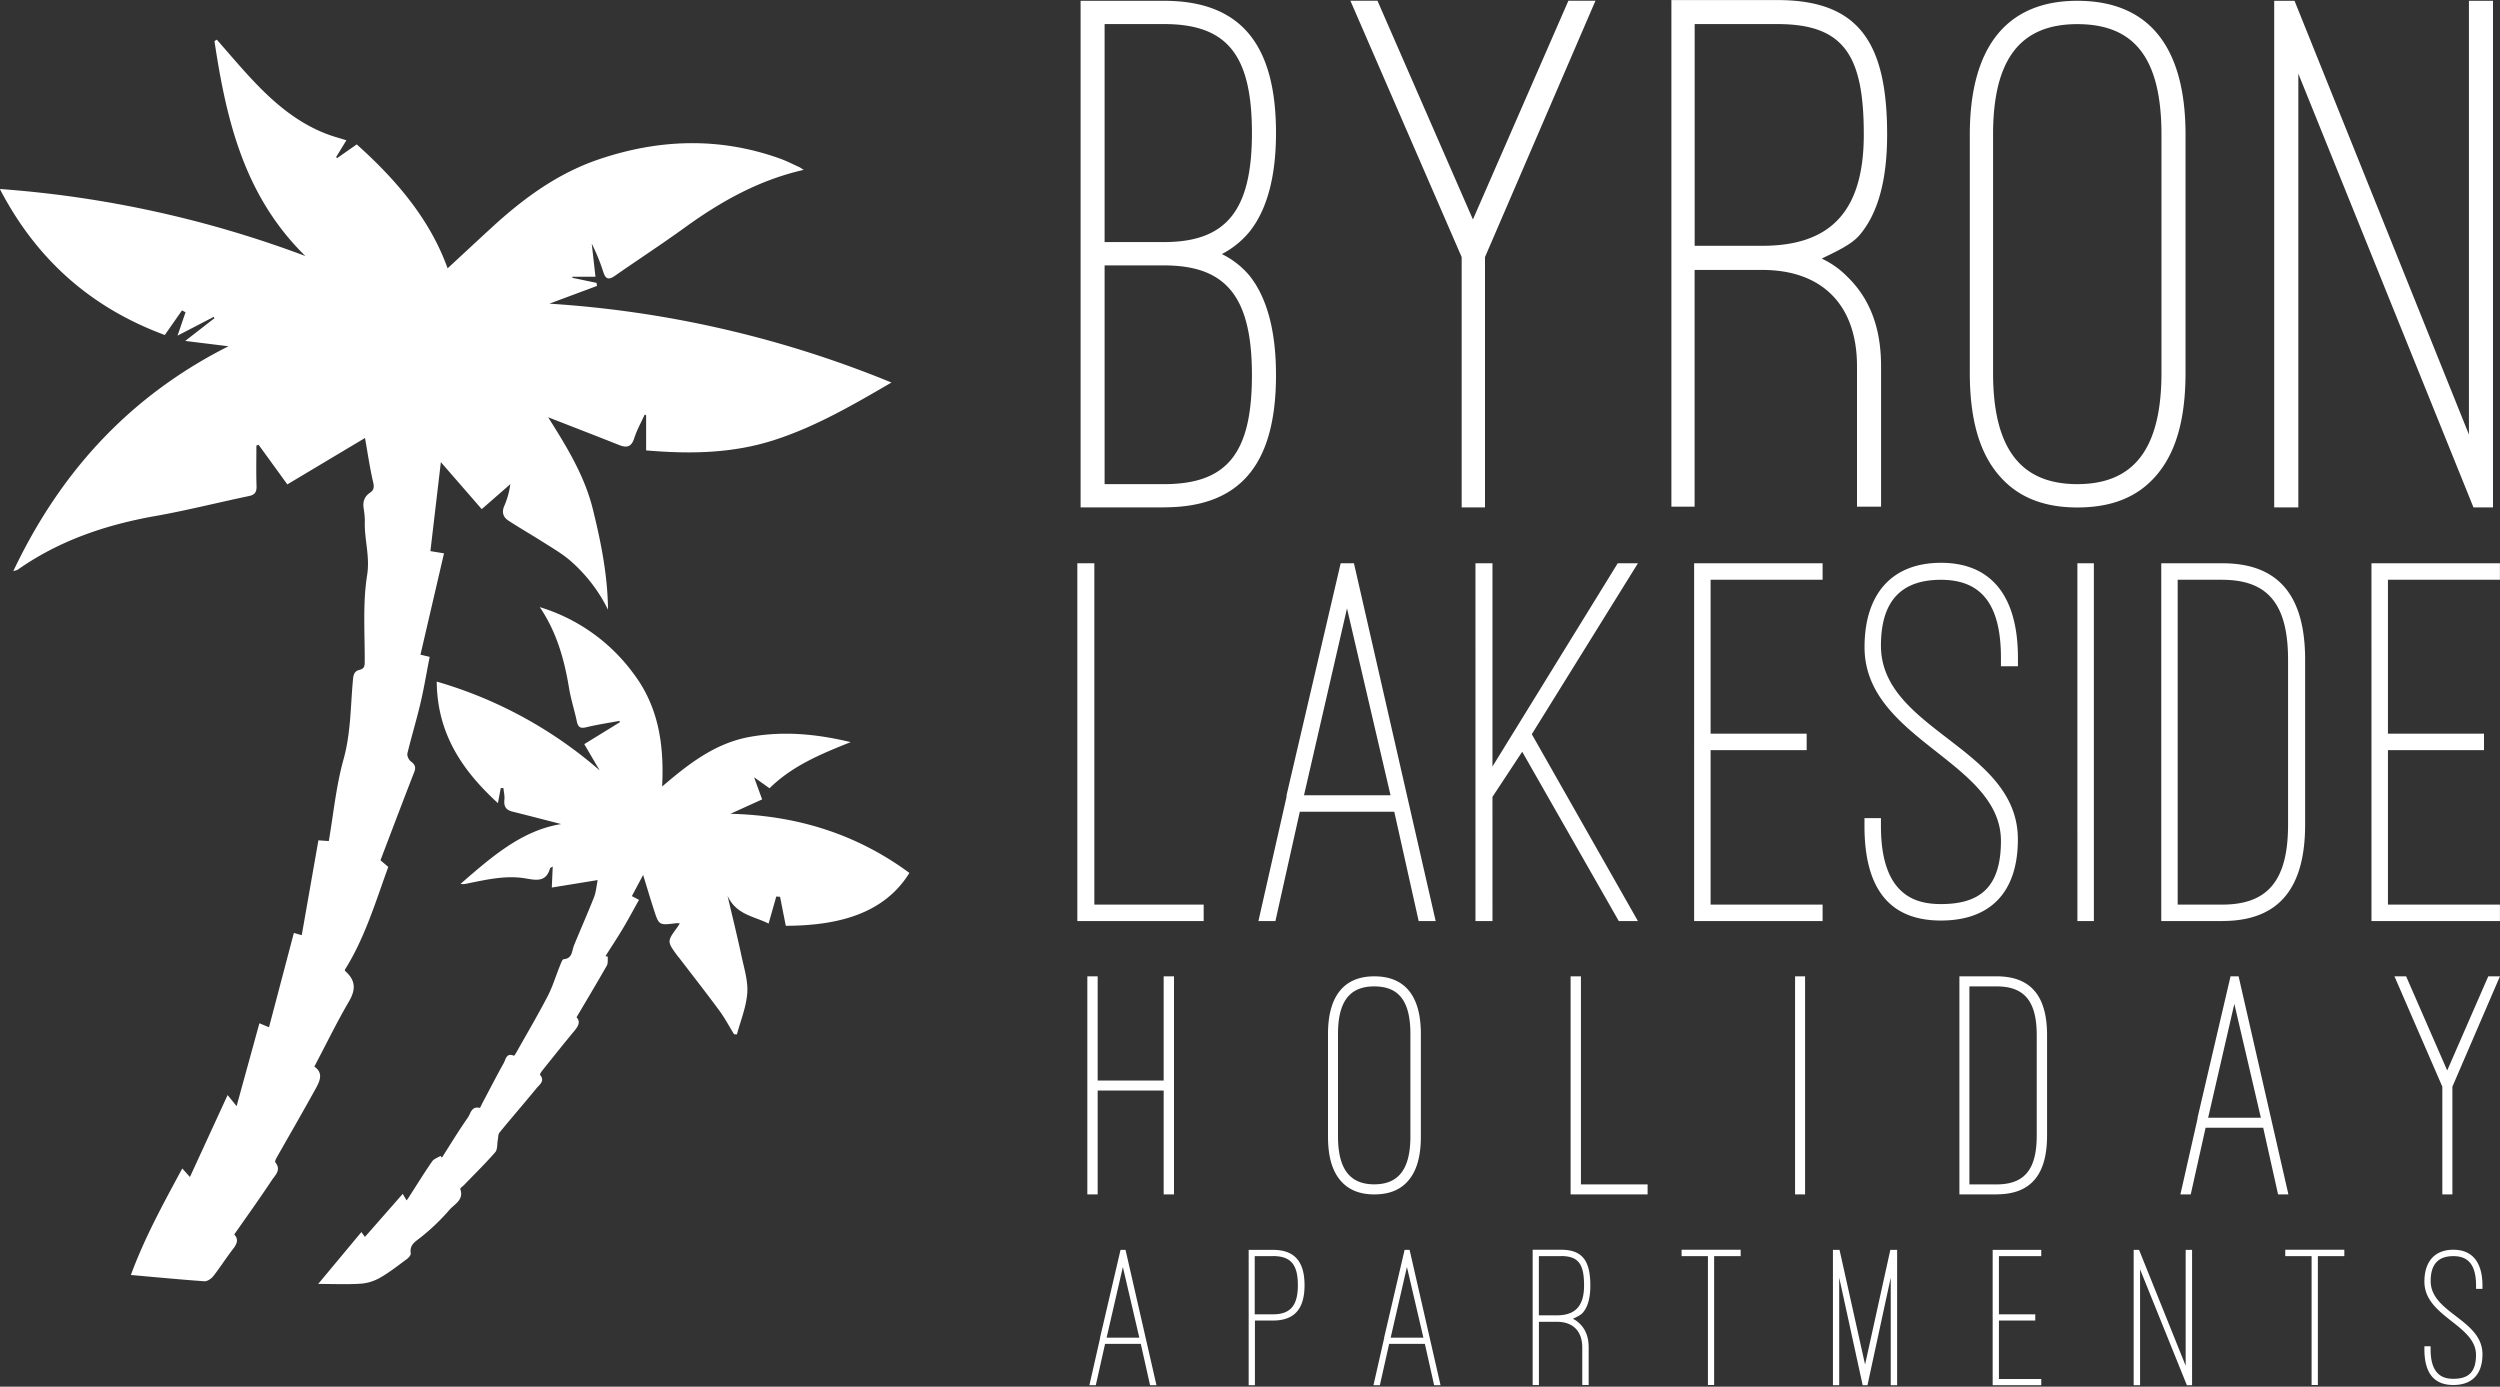 <svg viewBox="0 0 375 208" xmlns="http://www.w3.org/2000/svg"><rect x="0" y="0" width="375" height="208" fill="#333333" stroke="none"/><path d="M188.23 207.78h-.93v-20.3h3.65c3.25 0 4.73 1.78 4.73 5.3s-1.48 5.3-4.73 5.3h-2.71v9.7zm87.64 0h-.93v-20.3h.99l3.83 17.2 3.79-17.2h1.02v20.3h-.96v-16.14l-3.49 16.14h-.72l-3.52-16.14v16.14zm45.14 0h-.96v-20.3h.81l6.99 17.38v-17.38h.96v20.3h-.78l-7.02-17.38zm-14.82-19.36h-6.35v8.73h5.45v.93h-5.45v8.77h6.35v.93h-7.29v-20.3h7.29v.93zm-132.72 19.36h-.96l-1.39-6.2h-5.36l-1.39 6.2h-.96l1.6-7.05v-.09l3.07-13.16h.75zm42.61 0h-.96l-1.39-6.2h-5.36l-1.39 6.2h-.96l1.6-7.05v-.09l3.07-13.16h.75zm135.58-19.36h-3.98v19.33h-.94v-19.33h-3.95v-.96h8.86v.96zm-90.56 0h-3.98v19.33h-.93v-19.33h-3.95v-.96h8.86zm111.27 4.91h-.96v-.48c0-3.04-1.11-4.43-3.4-4.43-2.17 0-3.41 1.11-3.41 3.73 0 4.82 7.77 5.78 7.77 10.99 0 3.01-1.57 4.61-4.37 4.61-2.89 0-4.34-1.78-4.34-5.36v-.45h.93v.45c0 2.02.51 3.1 1.18 3.71.66.6 1.51.72 2.23.72 2.17 0 3.4-.9 3.4-3.58 0-4.52-7.74-5.75-7.74-10.99 0-3.04 1.57-4.79 4.34-4.79 2.86 0 4.37 1.9 4.37 5.39zm-141.54 14.43h-.93v-20.3h4.25c3.25 0 4.4 1.69 4.4 5.39 0 1.81-.36 3.16-1.11 4.04-.33.39-1.02.69-1.51.93.39.18.72.42 1.02.72.9.87 1.35 2.05 1.35 3.58v5.63h-.96v-5.63c0-2.44-1.39-3.85-3.79-3.85h-2.71v9.49zm-64.84-7.11h4.91l-2.47-10.6zm42.61 0h4.91l-2.47-10.6zm25.54-12.23h-3.31v8.88h2.71c2.68 0 4.07-1.33 4.07-4.46 0-3.16-.78-4.43-3.46-4.43zm-43.22 0h-2.71v8.73h2.71c2.65 0 3.76-1.32 3.76-4.37 0-3.13-1.08-4.37-3.76-4.37zM80.97 91.07a27.23 27.23 0 0114.05 9.96c3.76 4.96 4.62 10.69 4.3 16.95 4.04-3.46 8.01-6.54 13.22-7.46 5.08-.9 10.06-.41 15.06.8-4.39 1.75-8.74 3.53-12.17 6.92l-2.32-1.65 1.21 3.32-4.76 2.16c9.88.24 18.87 2.98 26.85 8.87-3.81 6.16-10.75 7.91-18.54 7.93l-.54-2.72-.21-1.09-.11-.54-.57-.04-1.15 4.06c-2.15-1.11-4.85-1.29-6.16-4.18.75 3.2 1.48 6.15 2.11 9.11.39 1.82.98 3.69.85 5.49-.15 2.09-1 4.14-1.55 6.2a6.19 6.19 0 00-.43-.02c-.74-1.2-1.4-2.46-2.24-3.59-1.95-2.65-3.98-5.24-5.98-7.85l-.25-.3c-1.6-2.18-1.6-2.18-.03-4.32.12-.16.21-.35.36-.59-.27 0-.44-.02-.61 0-2.51.31-2.52.31-3.28-2.04-.54-1.67-1.04-3.35-1.61-5.21l-1.69 3.18 1.07.56c-.8 1.43-1.57 2.87-2.4 4.27-.84 1.41-1.75 2.78-2.63 4.17l.36.08c-.05.45.05.98-.16 1.35-1.46 2.56-2.97 5.09-4.54 7.74.63.66.28 1.32-.33 2.05-1.61 1.93-3.17 3.9-4.74 5.86-.18.22-.47.65-.41.72.79.92-.06 1.46-.5 1.99-1.84 2.25-3.74 4.43-5.58 6.68-.21.26-.18.73-.25 1.1-.12.62-.02 1.42-.38 1.84-1.48 1.7-3.1 3.28-4.66 4.9-.21.21-.63.5-.59.62.59 1.62-.85 2.25-1.6 3.1a31.83 31.83 0 01-4.4 4.21c-.88.67-1.61 1.12-1.43 2.35.03.24-.28.62-.53.81-1.32.98-2.63 2.01-4.05 2.83-.87.5-1.92.84-2.91.9-1.98.14-3.98.04-6.39.04l6.48-7.78.53.73 5.67-6.46.58.98.29-.4c1.17-1.82 2.31-3.67 3.54-5.45.26-.38.82-.55 1.25-.82l.22.25c1.28-2 2.51-4.04 3.88-5.99.42-.59.53-1.76 1.78-1.47.08.02.29-.49.43-.76 1.06-1.99 2.08-3.99 3.18-5.96.31-.55.38-1.59 1.53-1.1.06.02.34-.44.48-.7 1.54-2.74 3.14-5.46 4.59-8.25.75-1.45 1.22-3.05 1.84-4.57.14-.35.34-.94.55-.96 1.34-.12 1.21-1.23 1.54-2.05.99-2.42 2.05-4.81 3.01-7.24.31-.79.37-1.67.55-2.58l-6.88 1.12.14-3.15c-.21.14-.38.19-.4.27-.59 2.02-1.94 1.82-3.62 1.52-3.04-.53-6.03.2-9.01.8-.25.05-.5.07-.8.01 4.61-4 9.18-8.03 15.1-8.97-2.23-.57-4.77-1.24-7.32-1.87-.97-.24-1.31-.8-1.2-1.79.06-.57-.09-1.17-.15-1.75l-.4.02-.42 2.25c-5.37-4.91-9.11-10.44-9.18-18.23a64.5 64.5 0 0124.43 13.31l-2.3-3.93 5.33-3.28-.04-.21c-1.65.31-3.32.55-4.95.95-.89.22-1.26.05-1.45-.85-.36-1.69-.9-3.35-1.18-5.05-.71-4.32-1.88-8.44-4.41-12.15l.03.01zm4.88-49.45l-.01.05 3.64.76.07.46-7.14 2.66a161.92 161.92 0 0151.31 11.83c-5.84 3.4-11.39 6.62-17.53 8.61-6.25 2.03-12.67 2.14-19.27 1.57v-5.27l-.22-.1c-.53 1.18-1.17 2.31-1.56 3.53-.42 1.33-1.13 1.5-2.31 1.02-3.49-1.39-6.99-2.74-10.61-4.15 2.77 4.39 5.46 8.74 6.71 13.8 1.22 4.95 2.22 9.91 2.27 15.06a23.42 23.42 0 00-5.87-7.53c-1.2-.98-2.55-1.77-3.86-2.6-1.71-1.09-3.48-2.1-5.18-3.21-.81-.52-1.07-1.26-.64-2.24.44-1.01.74-2.08.9-3.25a4025 4025 0 01-4.29 3.75l-6.13-7.05-1.57 13.35 2.04.33-3.53 15.2 1.38.33c-.46 2.33-.84 4.66-1.38 6.95-.59 2.52-1.35 5.01-1.96 7.53-.08.35.19.95.49 1.18.61.46.84.84.54 1.61-1.7 4.35-3.34 8.71-5.07 13.24l1.17 1c-1.91 5.26-3.5 10.62-6.52 15.44.01.02.01.13.06.18 1.53 1.34 1.64 2.72.58 4.53-1.83 3.13-3.42 6.41-5.21 9.8 1.6 1.11.63 2.52-.11 3.87-1.82 3.29-3.71 6.55-5.56 9.82-.12.21-.27.57-.18.68.95 1.15-.07 1.96-.56 2.72-1.79 2.71-3.69 5.35-5.61 8.1.68.67.45 1.37-.16 2.15-1.04 1.34-1.94 2.77-2.98 4.1-.3.38-.9.79-1.33.76-3.58-.25-7.15-.6-11.03-.94 2.1-5.69 4.89-10.74 7.71-15.98l1.15 1.28 5.65-12.29 1.35 1.66 3.42-12.43 1.44.6 3.73-14.15 1.18.34 2.5-14.23 1.56.11c.71-4.13 1.1-8.29 2.21-12.26 1.11-3.98 1.04-7.99 1.42-12 .07-.75.24-1.25 1-1.43s.76-.64.76-1.35c.01-4.29-.31-8.66.36-12.86.44-2.79-.41-5.29-.35-7.92.02-.69-.06-1.39-.17-2.07-.15-.99.08-1.77.95-2.36.55-.37.66-.8.48-1.54-.51-2.19-.83-4.42-1.23-6.67L43.1 72.66l-4.3-5.93-.34.1c0 2.02-.05 4.05.02 6.07.03.9-.24 1.32-1.14 1.51-4.7.98-9.36 2.17-14.07 3-7.43 1.32-14.41 3.68-20.62 8.05-.09.06-.22.07-.66.22 7.1-14.98 17.55-26.31 32.28-33.74l-6.49-.8 4.39-3.41-.11-.2-5.43 2.82 1.2-3.51-.53-.28-2.58 3.69c-10.84-4-19.15-11.13-24.74-21.9A163.8 163.8 0 0145.8 38.4c-9.19-9.01-11.86-20.44-13.63-32.24l.36-.21c1.15 1.32 2.29 2.65 3.45 3.96 3.79 4.28 7.8 8.28 13.33 10.3.85.31 1.72.54 2.65.83l-1.54 2.52.14.16 2.95-2.06c5.97 5.34 11.02 11.3 13.63 18.59 2.19-2.02 4.4-4.09 6.63-6.13 4.73-4.35 9.86-8.11 16-10.2 9.05-3.08 18.17-3.39 27.26-.12.97.35 1.9.83 2.85 1.26.19.09.35.22.68.42-6.74 1.53-12.45 4.75-17.85 8.66-3.44 2.49-7 4.81-10.49 7.24-.96.67-1.4.46-1.74-.62a28.2 28.2 0 00-1.72-4.21l.56 4.96h-3.45l-.01.05-.01.04zm184.91 137.54h-1.5v-32.71h1.5zm28.73 0h-5.58v-32.71h5.58c5.19 0 7.57 3.01 7.57 8.83v15.04c0 5.82-2.38 8.83-7.57 8.83zm-62.35-1.5h10v1.5h-11.55v-32.71h1.55v31.2zm106.12 1.5h-1.55l-2.23-10h-8.64l-2.23 10h-1.55l2.57-11.35v-.15l4.95-21.21h1.21zm-178.61 0h-1.55v-32.71h1.55v15.63h9.9v-15.63h1.55v32.71h-1.55v-15.58h-9.9zm34.55-24.07c0-5.58 2.33-8.64 6.94-8.64 4.66 0 6.99 3.01 6.99 8.64v15.38c0 3.64-.92 5.73-2.28 7.04s-3.11 1.65-4.71 1.65c-1.55 0-3.3-.34-4.66-1.65s-2.28-3.4-2.28-7.04zm168.66 24.07h-1.51V163l-7.18-16.55h1.75l6.16 14.12 6.16-14.12h1.75L367.86 163zm-167.16-8.69c0 4.9 1.8 7.18 5.43 7.18 3.54 0 5.43-2.13 5.43-7.18v-15.38c0-5-1.79-7.13-5.43-7.13-3.69 0-5.43 2.28-5.43 7.13zm98.79-22.51h-4.08v29.7h4.08c4.22 0 6.02-2.28 6.02-7.33v-15.04c0-5.05-1.8-7.33-6.02-7.33zm31.73 19.7h7.91l-3.98-17.08zm2.13-29.5h-9.16V84.49h9.16c8.52 0 12.42 4.94 12.42 14.49v24.68c0 9.55-3.9 14.49-12.42 14.49zm-19.27 0h-2.47V84.49h2.47zm-90.21 0h-2.55V84.49h2.55v30.49l18.79-30.49h3.03l-15.92 25.64 15.92 28.03h-2.87l-14.49-25.4-4.46 6.77zm49.52-51.2h-16.8v23.09H271v2.47h-14.41v23.17h16.8v2.47h-19.27V84.49h19.27zm101.6 0h-16.8v23.09h14.41v2.47h-14.41v23.17h16.8v2.47h-19.27V84.49h19.27zm-159.64 51.2h-2.55l-3.66-16.4h-14.17l-3.66 16.4h-2.55l4.22-18.63v-.24l8.12-34.8h1.99zm-51.2-2.47h16.4v2.47H161.6V84.49h2.55zm138.54-35.75h-2.55v-1.27c0-8.04-2.95-11.7-9-11.7-5.74 0-9 2.95-9 9.87 0 12.74 20.54 15.29 20.54 29.06 0 7.96-4.14 12.18-11.54 12.18-7.65 0-11.47-4.7-11.47-14.17v-1.19h2.47v1.19c0 5.34 1.35 8.2 3.11 9.79 1.75 1.59 3.98 1.91 5.89 1.91 5.73 0 9-2.39 9-9.47 0-11.94-20.46-15.21-20.46-29.06 0-8.04 4.14-12.66 11.47-12.66 7.56 0 11.54 5.02 11.54 14.25zm30.65-12.98h-6.69v48.73h6.69c6.93 0 9.87-3.74 9.87-12.02V98.99c0-8.28-2.95-12.02-9.87-12.02zM195.6 119.29h12.98l-6.53-28.03zm99.87-99.1c0-12.96 5.41-20.07 16.12-20.07 10.82 0 16.24 6.99 16.24 20.07v35.74c0 8.46-2.14 13.31-5.3 16.35-3.16 3.05-7.22 3.84-10.94 3.84-3.61 0-7.67-.79-10.82-3.84-3.16-3.04-5.3-7.89-5.3-16.35zm49.27 55.92h-3.61V.12h3.05l26.16 65.06V.12h3.61v75.99h-2.93l-26.27-65.06v65.06zm-170.14 0h-12.51V.12h12.51c11.61 0 16.8 6.65 16.8 19.84 0 6.54-1.35 11.5-3.95 14.77a13.36 13.36 0 01-4.17 3.38 12.7 12.7 0 014.17 3.27c2.59 3.27 3.95 8.23 3.95 14.88 0 13.19-5.19 19.84-16.8 19.84zm48.14 0h-3.49V38.56L202.56.11h4.06l14.32 32.81L235.26.11h4.06l-16.57 38.45v37.55zM254.2 76h-3.49V.01h15.9c12.18 0 16.46 6.32 16.46 20.18 0 6.76-1.35 11.84-4.17 15.11-1.24 1.46-3.83 2.59-5.64 3.49a13 13 0 013.83 2.71c3.38 3.27 5.07 7.67 5.07 13.42V76h-3.61V54.92c0-9.13-5.19-14.43-14.21-14.43h-10.15v35.52zm-79.6-36.19h-8.91v32.81h8.91c9.47 0 13.19-4.62 13.19-16.35s-3.84-16.46-13.19-16.46zm124.36 16.12c0 11.39 4.17 16.69 12.63 16.69 8.23 0 12.63-4.96 12.63-16.69V20.19c0-11.61-4.17-16.57-12.63-16.57-8.57 0-12.63 5.3-12.63 16.57zM266.6 3.61h-12.4v33.26h10.15c10.04 0 15.22-4.96 15.22-16.69 0-11.84-2.93-16.57-12.97-16.57zm-92 0h-8.91v32.7h8.91c9.36 0 13.19-4.74 13.19-16.35 0-11.73-3.72-16.35-13.19-16.35z" fill="#fff"/></svg>
